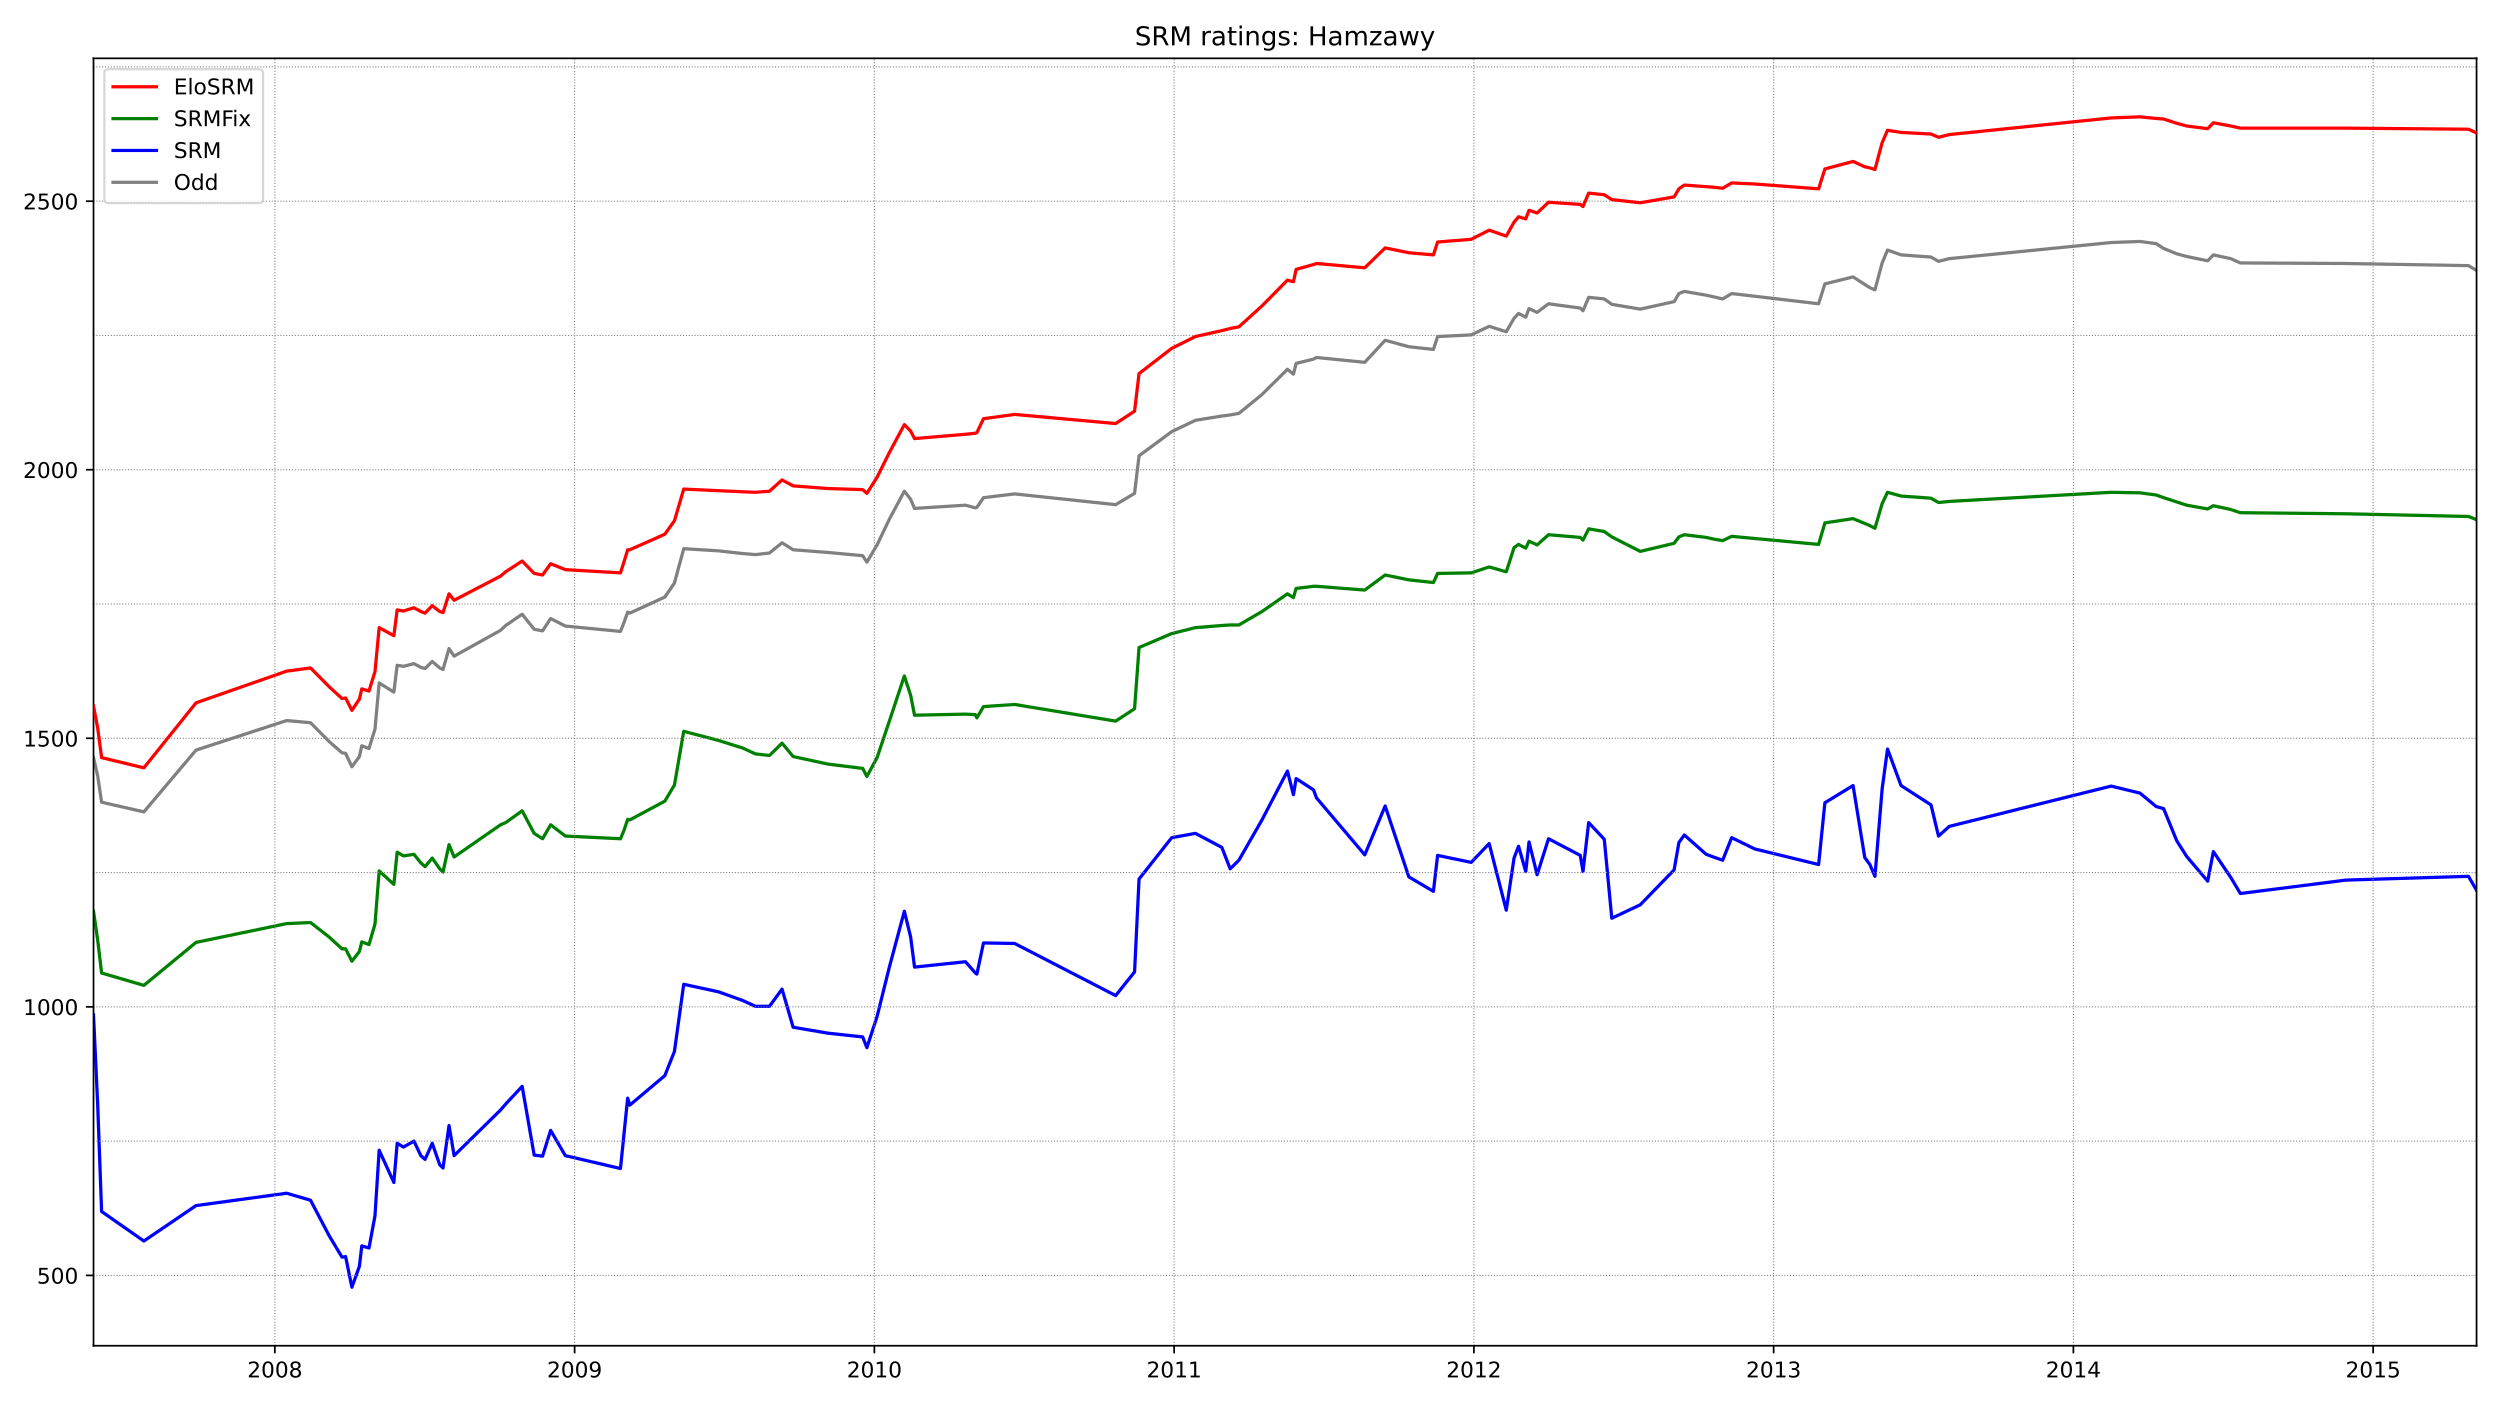 <?xml version="1.0" encoding="utf-8" standalone="no"?>
<!DOCTYPE svg PUBLIC "-//W3C//DTD SVG 1.1//EN"
  "http://www.w3.org/Graphics/SVG/1.1/DTD/svg11.dtd">
<!-- Created with matplotlib (https://matplotlib.org/) -->
<svg height="648pt" version="1.1" viewBox="0 0 1152 648" width="1152pt" xmlns="http://www.w3.org/2000/svg" xmlns:xlink="http://www.w3.org/1999/xlink">
 <defs>
  <style type="text/css">*{stroke-linecap:butt;stroke-linejoin:round;}</style>
 </defs>
 <g id="figure_1">
  <g id="patch_1">
   <path d="M 0 648 
L 1152 648 
L 1152 0 
L 0 0 
z
" style="fill:#ffffff;"/>
  </g>
  <g id="axes_1">
   <g id="patch_2">
    <path d="M 43.09 620.12 
L 1141.2 620.12 
L 1141.2 26.88 
L 43.09 26.88 
z
" style="fill:#ffffff;"/>
   </g>
   <g id="line2d_1">
    <path clip-path="url(#p88a654ec0c)" d="M 43.09 349.117 
L 45.024 357.532 
L 46.819 369.659 
L 66.295 374.114 
L 90.329 345.652 
L 132.044 332.039 
L 143.094 333.029 
L 151.658 341.691 
L 157.597 346.889 
L 159.255 347.137 
L 162.156 353.324 
L 165.609 348.622 
L 166.714 343.671 
L 170.029 344.909 
L 172.791 335.999 
L 174.725 314.714 
L 181.493 318.921 
L 183.013 306.546 
L 185.913 307.041 
L 190.748 305.804 
L 193.925 307.536 
L 195.859 308.031 
L 199.174 304.814 
L 202.627 307.784 
L 204.146 308.526 
L 206.909 298.873 
L 209.257 302.338 
L 230.667 290.458 
L 233.015 288.231 
L 240.612 283.033 
L 246.137 289.963 
L 250.004 290.706 
L 253.734 285.013 
L 260.502 288.478 
L 285.917 290.953 
L 287.575 286.746 
L 289.232 282.043 
L 290.199 282.538 
L 306.36 275.113 
L 310.78 268.678 
L 315.062 252.838 
L 331.085 253.828 
L 342.135 255.065 
L 348.075 255.56 
L 354.566 254.818 
L 360.368 250.115 
L 365.479 253.333 
L 381.501 254.57 
L 397.524 256.055 
L 399.458 259.025 
L 404.154 251.105 
L 409.817 239.225 
L 416.724 226.355 
L 419.624 230.068 
L 421.42 234.275 
L 444.902 232.79 
L 449.46 234.028 
L 450.15 233.78 
L 453.189 229.325 
L 467.554 227.593 
L 514.103 232.543 
L 522.805 227.345 
L 524.877 210.02 
L 539.933 198.882 
L 550.845 193.685 
L 563 191.705 
L 566.868 191.21 
L 570.873 190.467 
L 581.509 181.805 
L 593.25 170.172 
L 596.013 172.399 
L 597.256 167.449 
L 605.267 165.469 
L 606.648 164.727 
L 628.887 166.954 
L 638.279 156.807 
L 649.191 159.777 
L 660.518 161.014 
L 662.452 155.074 
L 677.922 154.332 
L 686.21 150.372 
L 694.083 152.847 
L 697.674 146.659 
L 699.746 144.432 
L 703.061 146.164 
L 704.58 142.204 
L 708.31 143.937 
L 713.559 139.977 
L 728.2 141.957 
L 729.443 143.194 
L 732.068 137.006 
L 739.25 137.749 
L 742.703 140.224 
L 755.826 142.452 
L 771.434 138.986 
L 773.644 135.274 
L 776.13 134.284 
L 786.213 136.016 
L 789.529 136.759 
L 793.81 137.749 
L 797.954 135.274 
L 808.59 136.511 
L 838.011 139.977 
L 840.912 130.819 
L 853.896 127.601 
L 859.283 131.066 
L 861.631 132.551 
L 863.979 133.541 
L 867.294 121.166 
L 869.78 115.226 
L 875.996 117.454 
L 889.809 118.444 
L 893.262 120.424 
L 898.235 119.186 
L 972.823 111.761 
L 986.083 111.266 
L 993.542 112.256 
L 996.995 114.484 
L 1003.073 116.959 
L 1007.631 118.196 
L 1017.3 120.176 
L 1019.924 117.454 
L 1027.936 119.186 
L 1032.356 121.166 
L 1080.977 121.414 
L 1137.471 122.404 
L 1141.2 124.631 
" style="fill:none;stroke:#808080;stroke-linecap:square;stroke-width:1.5;"/>
   </g>
   <g id="line2d_2">
    <path clip-path="url(#p88a654ec0c)" d="M 43.09 467.671 
L 45.024 509.251 
L 46.819 558.257 
L 66.295 571.869 
L 90.329 555.534 
L 132.044 549.842 
L 143.094 553.059 
L 151.658 569.394 
L 157.597 579.294 
L 159.255 579.047 
L 162.156 593.155 
L 165.609 583.502 
L 166.714 574.097 
L 170.029 575.087 
L 172.791 560.237 
L 174.725 530.041 
L 181.493 544.891 
L 183.013 526.824 
L 185.913 528.556 
L 190.748 525.834 
L 193.925 532.516 
L 195.859 534.249 
L 199.174 526.824 
L 202.627 536.724 
L 204.146 538.209 
L 206.909 518.656 
L 209.257 532.516 
L 230.667 511.479 
L 233.015 508.756 
L 240.612 500.588 
L 246.137 532.269 
L 250.004 532.764 
L 253.734 520.884 
L 260.502 532.516 
L 285.917 538.456 
L 287.575 522.121 
L 289.232 506.033 
L 290.199 509.251 
L 306.36 495.638 
L 310.78 484.501 
L 315.062 453.563 
L 331.085 457.028 
L 342.135 460.988 
L 348.075 463.71 
L 354.566 463.71 
L 360.368 455.79 
L 365.479 473.363 
L 381.501 476.086 
L 397.524 477.818 
L 399.458 482.768 
L 404.154 468.413 
L 409.817 445.643 
L 416.724 419.902 
L 419.624 431.783 
L 421.42 445.643 
L 444.902 443.168 
L 449.46 448.365 
L 450.15 448.86 
L 453.189 434.505 
L 467.554 434.753 
L 514.103 458.76 
L 522.805 447.87 
L 524.877 405.052 
L 539.933 385.995 
L 550.845 384.014 
L 563 390.45 
L 566.868 400.35 
L 570.873 396.39 
L 581.509 377.827 
L 593.25 355.304 
L 596.013 366.194 
L 597.256 358.769 
L 605.267 363.967 
L 606.648 367.679 
L 628.887 393.915 
L 638.279 371.392 
L 649.191 404.062 
L 660.518 410.745 
L 662.452 394.162 
L 677.922 397.38 
L 686.21 388.717 
L 694.083 419.407 
L 697.674 395.4 
L 699.746 389.955 
L 703.061 401.587 
L 704.58 387.975 
L 708.31 403.072 
L 713.559 386.49 
L 728.2 394.162 
L 729.443 401.587 
L 732.068 379.064 
L 739.25 386.737 
L 742.703 423.12 
L 755.826 416.932 
L 771.434 400.845 
L 773.644 388.222 
L 776.13 384.757 
L 786.213 393.667 
L 789.529 394.905 
L 793.81 396.39 
L 797.954 385.995 
L 808.59 391.192 
L 838.011 398.37 
L 840.912 369.907 
L 853.896 361.987 
L 859.283 395.152 
L 861.631 398.37 
L 863.979 403.815 
L 867.294 363.472 
L 869.78 345.157 
L 875.996 361.987 
L 889.809 370.897 
L 893.262 385.252 
L 898.235 380.797 
L 972.823 362.234 
L 986.083 365.452 
L 993.542 371.639 
L 996.995 372.629 
L 1003.073 387.48 
L 1007.631 394.657 
L 1017.3 406.042 
L 1019.924 392.43 
L 1027.936 404.31 
L 1032.356 411.735 
L 1080.977 405.547 
L 1137.471 403.815 
L 1141.2 410.25 
" style="fill:none;stroke:#0000ff;stroke-linecap:square;stroke-width:1.5;"/>
   </g>
   <g id="matplotlib.axis_1">
    <g id="xtick_1">
     <g id="line2d_3">
      <defs>
       <path d="M 0 0 
L 0 3.5 
" id="m5b9905acaa" style="stroke:#000000;stroke-width:0.8;"/>
      </defs>
      <g>
       <use style="stroke:#000000;stroke-width:0.8;" x="126.657" xlink:href="#m5b9905acaa" y="620.12"/>
      </g>
     </g>
     <g id="text_1">
      <!-- 2008 -->
      <g transform="translate(113.932 634.718)scale(0.1 -0.1)">
       <defs>
        <path d="M 19.188 8.297 
L 53.609 8.297 
L 53.609 0 
L 7.328 0 
L 7.328 8.297 
Q 12.938 14.109 22.625 23.891 
Q 32.328 33.688 34.812 36.531 
Q 39.547 41.844 41.422 45.531 
Q 43.312 49.219 43.312 52.781 
Q 43.312 58.594 39.234 62.25 
Q 35.156 65.922 28.609 65.922 
Q 23.969 65.922 18.812 64.312 
Q 13.672 62.703 7.812 59.422 
L 7.812 69.391 
Q 13.766 71.781 18.938 73 
Q 24.125 74.219 28.422 74.219 
Q 39.75 74.219 46.484 68.547 
Q 53.219 62.891 53.219 53.422 
Q 53.219 48.922 51.531 44.891 
Q 49.859 40.875 45.406 35.406 
Q 44.188 33.984 37.641 27.219 
Q 31.109 20.453 19.188 8.297 
z
" id="DejaVuSans-50"/>
        <path d="M 31.781 66.406 
Q 24.172 66.406 20.328 58.906 
Q 16.5 51.422 16.5 36.375 
Q 16.5 21.391 20.328 13.891 
Q 24.172 6.391 31.781 6.391 
Q 39.453 6.391 43.281 13.891 
Q 47.125 21.391 47.125 36.375 
Q 47.125 51.422 43.281 58.906 
Q 39.453 66.406 31.781 66.406 
z
M 31.781 74.219 
Q 44.047 74.219 50.516 64.516 
Q 56.984 54.828 56.984 36.375 
Q 56.984 17.969 50.516 8.266 
Q 44.047 -1.422 31.781 -1.422 
Q 19.531 -1.422 13.062 8.266 
Q 6.594 17.969 6.594 36.375 
Q 6.594 54.828 13.062 64.516 
Q 19.531 74.219 31.781 74.219 
z
" id="DejaVuSans-48"/>
        <path d="M 31.781 34.625 
Q 24.75 34.625 20.719 30.859 
Q 16.703 27.094 16.703 20.516 
Q 16.703 13.922 20.719 10.156 
Q 24.75 6.391 31.781 6.391 
Q 38.812 6.391 42.859 10.172 
Q 46.922 13.969 46.922 20.516 
Q 46.922 27.094 42.891 30.859 
Q 38.875 34.625 31.781 34.625 
z
M 21.922 38.812 
Q 15.578 40.375 12.031 44.719 
Q 8.5 49.078 8.5 55.328 
Q 8.5 64.062 14.719 69.141 
Q 20.953 74.219 31.781 74.219 
Q 42.672 74.219 48.875 69.141 
Q 55.078 64.062 55.078 55.328 
Q 55.078 49.078 51.531 44.719 
Q 48 40.375 41.703 38.812 
Q 48.828 37.156 52.797 32.312 
Q 56.781 27.484 56.781 20.516 
Q 56.781 9.906 50.312 4.234 
Q 43.844 -1.422 31.781 -1.422 
Q 19.734 -1.422 13.25 4.234 
Q 6.781 9.906 6.781 20.516 
Q 6.781 27.484 10.781 32.312 
Q 14.797 37.156 21.922 38.812 
z
M 18.312 54.391 
Q 18.312 48.734 21.844 45.562 
Q 25.391 42.391 31.781 42.391 
Q 38.141 42.391 41.719 45.562 
Q 45.312 48.734 45.312 54.391 
Q 45.312 60.062 41.719 63.234 
Q 38.141 66.406 31.781 66.406 
Q 25.391 66.406 21.844 63.234 
Q 18.312 60.062 18.312 54.391 
z
" id="DejaVuSans-56"/>
       </defs>
       <use xlink:href="#DejaVuSans-50"/>
       <use x="63.623" xlink:href="#DejaVuSans-48"/>
       <use x="127.246" xlink:href="#DejaVuSans-48"/>
       <use x="190.869" xlink:href="#DejaVuSans-56"/>
      </g>
     </g>
    </g>
    <g id="xtick_2">
     <g id="line2d_4">
      <g>
       <use style="stroke:#000000;stroke-width:0.8;" x="264.784" xlink:href="#m5b9905acaa" y="620.12"/>
      </g>
     </g>
     <g id="text_2">
      <!-- 2009 -->
      <g transform="translate(252.059 634.718)scale(0.1 -0.1)">
       <defs>
        <path d="M 10.984 1.516 
L 10.984 10.5 
Q 14.703 8.734 18.5 7.812 
Q 22.312 6.891 25.984 6.891 
Q 35.75 6.891 40.891 13.453 
Q 46.047 20.016 46.781 33.406 
Q 43.953 29.203 39.594 26.953 
Q 35.25 24.703 29.984 24.703 
Q 19.047 24.703 12.672 31.312 
Q 6.297 37.938 6.297 49.422 
Q 6.297 60.641 12.938 67.422 
Q 19.578 74.219 30.609 74.219 
Q 43.266 74.219 49.922 64.516 
Q 56.594 54.828 56.594 36.375 
Q 56.594 19.141 48.406 8.859 
Q 40.234 -1.422 26.422 -1.422 
Q 22.703 -1.422 18.891 -0.688 
Q 15.094 0.047 10.984 1.516 
z
M 30.609 32.422 
Q 37.25 32.422 41.125 36.953 
Q 45.016 41.5 45.016 49.422 
Q 45.016 57.281 41.125 61.844 
Q 37.25 66.406 30.609 66.406 
Q 23.969 66.406 20.094 61.844 
Q 16.219 57.281 16.219 49.422 
Q 16.219 41.5 20.094 36.953 
Q 23.969 32.422 30.609 32.422 
z
" id="DejaVuSans-57"/>
       </defs>
       <use xlink:href="#DejaVuSans-50"/>
       <use x="63.623" xlink:href="#DejaVuSans-48"/>
       <use x="127.246" xlink:href="#DejaVuSans-48"/>
       <use x="190.869" xlink:href="#DejaVuSans-57"/>
      </g>
     </g>
    </g>
    <g id="xtick_3">
     <g id="line2d_5">
      <g>
       <use style="stroke:#000000;stroke-width:0.8;" x="402.911" xlink:href="#m5b9905acaa" y="620.12"/>
      </g>
     </g>
     <g id="text_3">
      <!-- 2010 -->
      <g transform="translate(390.186 634.718)scale(0.1 -0.1)">
       <defs>
        <path d="M 12.406 8.297 
L 28.516 8.297 
L 28.516 63.922 
L 10.984 60.406 
L 10.984 69.391 
L 28.422 72.906 
L 38.281 72.906 
L 38.281 8.297 
L 54.391 8.297 
L 54.391 0 
L 12.406 0 
z
" id="DejaVuSans-49"/>
       </defs>
       <use xlink:href="#DejaVuSans-50"/>
       <use x="63.623" xlink:href="#DejaVuSans-48"/>
       <use x="127.246" xlink:href="#DejaVuSans-49"/>
       <use x="190.869" xlink:href="#DejaVuSans-48"/>
      </g>
     </g>
    </g>
    <g id="xtick_4">
     <g id="line2d_6">
      <g>
       <use style="stroke:#000000;stroke-width:0.8;" x="541.038" xlink:href="#m5b9905acaa" y="620.12"/>
      </g>
     </g>
     <g id="text_4">
      <!-- 2011 -->
      <g transform="translate(528.313 634.718)scale(0.1 -0.1)">
       <use xlink:href="#DejaVuSans-50"/>
       <use x="63.623" xlink:href="#DejaVuSans-48"/>
       <use x="127.246" xlink:href="#DejaVuSans-49"/>
       <use x="190.869" xlink:href="#DejaVuSans-49"/>
      </g>
     </g>
    </g>
    <g id="xtick_5">
     <g id="line2d_7">
      <g>
       <use style="stroke:#000000;stroke-width:0.8;" x="679.165" xlink:href="#m5b9905acaa" y="620.12"/>
      </g>
     </g>
     <g id="text_5">
      <!-- 2012 -->
      <g transform="translate(666.44 634.718)scale(0.1 -0.1)">
       <use xlink:href="#DejaVuSans-50"/>
       <use x="63.623" xlink:href="#DejaVuSans-48"/>
       <use x="127.246" xlink:href="#DejaVuSans-49"/>
       <use x="190.869" xlink:href="#DejaVuSans-50"/>
      </g>
     </g>
    </g>
    <g id="xtick_6">
     <g id="line2d_8">
      <g>
       <use style="stroke:#000000;stroke-width:0.8;" x="817.292" xlink:href="#m5b9905acaa" y="620.12"/>
      </g>
     </g>
     <g id="text_6">
      <!-- 2013 -->
      <g transform="translate(804.567 634.718)scale(0.1 -0.1)">
       <defs>
        <path d="M 40.578 39.312 
Q 47.656 37.797 51.625 33 
Q 55.609 28.219 55.609 21.188 
Q 55.609 10.406 48.188 4.484 
Q 40.766 -1.422 27.094 -1.422 
Q 22.516 -1.422 17.656 -0.516 
Q 12.797 0.391 7.625 2.203 
L 7.625 11.719 
Q 11.719 9.328 16.594 8.109 
Q 21.484 6.891 26.812 6.891 
Q 36.078 6.891 40.938 10.547 
Q 45.797 14.203 45.797 21.188 
Q 45.797 27.641 41.281 31.266 
Q 36.766 34.906 28.719 34.906 
L 20.219 34.906 
L 20.219 43.016 
L 29.109 43.016 
Q 36.375 43.016 40.234 45.922 
Q 44.094 48.828 44.094 54.297 
Q 44.094 59.906 40.109 62.906 
Q 36.141 65.922 28.719 65.922 
Q 24.656 65.922 20.016 65.031 
Q 15.375 64.156 9.812 62.312 
L 9.812 71.094 
Q 15.438 72.656 20.344 73.438 
Q 25.25 74.219 29.594 74.219 
Q 40.828 74.219 47.359 69.109 
Q 53.906 64.016 53.906 55.328 
Q 53.906 49.266 50.438 45.094 
Q 46.969 40.922 40.578 39.312 
z
" id="DejaVuSans-51"/>
       </defs>
       <use xlink:href="#DejaVuSans-50"/>
       <use x="63.623" xlink:href="#DejaVuSans-48"/>
       <use x="127.246" xlink:href="#DejaVuSans-49"/>
       <use x="190.869" xlink:href="#DejaVuSans-51"/>
      </g>
     </g>
    </g>
    <g id="xtick_7">
     <g id="line2d_9">
      <g>
       <use style="stroke:#000000;stroke-width:0.8;" x="955.419" xlink:href="#m5b9905acaa" y="620.12"/>
      </g>
     </g>
     <g id="text_7">
      <!-- 2014 -->
      <g transform="translate(942.694 634.718)scale(0.1 -0.1)">
       <defs>
        <path d="M 37.797 64.312 
L 12.891 25.391 
L 37.797 25.391 
z
M 35.203 72.906 
L 47.609 72.906 
L 47.609 25.391 
L 58.016 25.391 
L 58.016 17.188 
L 47.609 17.188 
L 47.609 0 
L 37.797 0 
L 37.797 17.188 
L 4.891 17.188 
L 4.891 26.703 
z
" id="DejaVuSans-52"/>
       </defs>
       <use xlink:href="#DejaVuSans-50"/>
       <use x="63.623" xlink:href="#DejaVuSans-48"/>
       <use x="127.246" xlink:href="#DejaVuSans-49"/>
       <use x="190.869" xlink:href="#DejaVuSans-52"/>
      </g>
     </g>
    </g>
    <g id="xtick_8">
     <g id="line2d_10">
      <g>
       <use style="stroke:#000000;stroke-width:0.8;" x="1093.546" xlink:href="#m5b9905acaa" y="620.12"/>
      </g>
     </g>
     <g id="text_8">
      <!-- 2015 -->
      <g transform="translate(1080.821 634.718)scale(0.1 -0.1)">
       <defs>
        <path d="M 10.797 72.906 
L 49.516 72.906 
L 49.516 64.594 
L 19.828 64.594 
L 19.828 46.734 
Q 21.969 47.469 24.109 47.828 
Q 26.266 48.188 28.422 48.188 
Q 40.625 48.188 47.75 41.5 
Q 54.891 34.812 54.891 23.391 
Q 54.891 11.625 47.562 5.094 
Q 40.234 -1.422 26.906 -1.422 
Q 22.312 -1.422 17.547 -0.641 
Q 12.797 0.141 7.719 1.703 
L 7.719 11.625 
Q 12.109 9.234 16.797 8.062 
Q 21.484 6.891 26.703 6.891 
Q 35.156 6.891 40.078 11.328 
Q 45.016 15.766 45.016 23.391 
Q 45.016 31 40.078 35.438 
Q 35.156 39.891 26.703 39.891 
Q 22.75 39.891 18.812 39.016 
Q 14.891 38.141 10.797 36.281 
z
" id="DejaVuSans-53"/>
       </defs>
       <use xlink:href="#DejaVuSans-50"/>
       <use x="63.623" xlink:href="#DejaVuSans-48"/>
       <use x="127.246" xlink:href="#DejaVuSans-49"/>
       <use x="190.869" xlink:href="#DejaVuSans-53"/>
      </g>
     </g>
    </g>
   </g>
   <g id="matplotlib.axis_2">
    <g id="ytick_1">
     <g id="line2d_11">
      <defs>
       <path d="M 0 0 
L -3.5 0 
" id="m1a2f146bae" style="stroke:#000000;stroke-width:0.8;"/>
      </defs>
      <g>
       <use style="stroke:#000000;stroke-width:0.8;" x="43.09" xlink:href="#m1a2f146bae" y="587.709"/>
      </g>
     </g>
     <g id="text_9">
      <!-- 500 -->
      <g transform="translate(17.003 591.509)scale(0.1 -0.1)">
       <use xlink:href="#DejaVuSans-53"/>
       <use x="63.623" xlink:href="#DejaVuSans-48"/>
       <use x="127.246" xlink:href="#DejaVuSans-48"/>
      </g>
     </g>
    </g>
    <g id="ytick_2">
     <g id="line2d_12">
      <g>
       <use style="stroke:#000000;stroke-width:0.8;" x="43.09" xlink:href="#m1a2f146bae" y="463.958"/>
      </g>
     </g>
     <g id="text_10">
      <!-- 1000 -->
      <g transform="translate(10.64 467.757)scale(0.1 -0.1)">
       <use xlink:href="#DejaVuSans-49"/>
       <use x="63.623" xlink:href="#DejaVuSans-48"/>
       <use x="127.246" xlink:href="#DejaVuSans-48"/>
       <use x="190.869" xlink:href="#DejaVuSans-48"/>
      </g>
     </g>
    </g>
    <g id="ytick_3">
     <g id="line2d_13">
      <g>
       <use style="stroke:#000000;stroke-width:0.8;" x="43.09" xlink:href="#m1a2f146bae" y="340.206"/>
      </g>
     </g>
     <g id="text_11">
      <!-- 1500 -->
      <g transform="translate(10.64 344.006)scale(0.1 -0.1)">
       <use xlink:href="#DejaVuSans-49"/>
       <use x="63.623" xlink:href="#DejaVuSans-53"/>
       <use x="127.246" xlink:href="#DejaVuSans-48"/>
       <use x="190.869" xlink:href="#DejaVuSans-48"/>
      </g>
     </g>
    </g>
    <g id="ytick_4">
     <g id="line2d_14">
      <g>
       <use style="stroke:#000000;stroke-width:0.8;" x="43.09" xlink:href="#m1a2f146bae" y="216.455"/>
      </g>
     </g>
     <g id="text_12">
      <!-- 2000 -->
      <g transform="translate(10.64 220.254)scale(0.1 -0.1)">
       <use xlink:href="#DejaVuSans-50"/>
       <use x="63.623" xlink:href="#DejaVuSans-48"/>
       <use x="127.246" xlink:href="#DejaVuSans-48"/>
       <use x="190.869" xlink:href="#DejaVuSans-48"/>
      </g>
     </g>
    </g>
    <g id="ytick_5">
     <g id="line2d_15">
      <g>
       <use style="stroke:#000000;stroke-width:0.8;" x="43.09" xlink:href="#m1a2f146bae" y="92.703"/>
      </g>
     </g>
     <g id="text_13">
      <!-- 2500 -->
      <g transform="translate(10.64 96.503)scale(0.1 -0.1)">
       <use xlink:href="#DejaVuSans-50"/>
       <use x="63.623" xlink:href="#DejaVuSans-53"/>
       <use x="127.246" xlink:href="#DejaVuSans-48"/>
       <use x="190.869" xlink:href="#DejaVuSans-48"/>
      </g>
     </g>
    </g>
   </g>
   <g id="line2d_16">
    <path clip-path="url(#p88a654ec0c)" d="M 43.09 419.902 
L 45.024 433.268 
L 46.819 448.365 
L 66.295 454.058 
L 90.329 434.258 
L 132.044 425.595 
L 143.094 425.1 
L 151.658 431.783 
L 157.597 437.228 
L 159.255 437.228 
L 162.156 442.92 
L 165.609 438.465 
L 166.714 434.01 
L 170.029 435.248 
L 172.791 425.843 
L 174.725 401.34 
L 181.493 407.527 
L 183.013 392.677 
L 185.913 394.41 
L 190.748 393.667 
L 193.925 397.627 
L 195.859 399.36 
L 199.174 395.4 
L 202.627 400.35 
L 204.146 401.835 
L 206.909 389.212 
L 209.257 394.905 
L 230.667 380.054 
L 233.015 379.064 
L 240.612 373.619 
L 246.137 384.014 
L 250.004 386.49 
L 253.734 380.054 
L 260.502 385.252 
L 285.917 386.49 
L 287.575 382.529 
L 289.232 377.579 
L 290.199 377.827 
L 306.36 369.164 
L 310.78 361.739 
L 315.062 336.989 
L 331.085 341.196 
L 342.135 344.662 
L 348.075 347.384 
L 354.566 348.127 
L 360.368 342.434 
L 365.479 348.622 
L 381.501 352.087 
L 397.524 354.067 
L 399.458 357.779 
L 404.154 349.117 
L 409.817 332.286 
L 416.724 311.496 
L 419.624 320.406 
L 421.42 329.564 
L 444.902 329.069 
L 449.46 329.316 
L 450.15 330.801 
L 453.189 325.604 
L 467.554 324.614 
L 514.103 332.286 
L 522.805 326.594 
L 524.877 298.378 
L 539.933 291.943 
L 550.845 289.221 
L 563 288.231 
L 566.868 287.983 
L 570.873 287.983 
L 581.509 281.796 
L 593.25 273.628 
L 596.013 275.361 
L 597.256 271.153 
L 605.267 270.163 
L 606.648 270.163 
L 628.887 271.896 
L 638.279 264.966 
L 649.191 267.193 
L 660.518 268.431 
L 662.452 264.223 
L 677.922 263.976 
L 686.21 261.253 
L 694.083 263.481 
L 697.674 252.343 
L 699.746 250.858 
L 703.061 252.59 
L 704.58 249.373 
L 708.31 251.105 
L 713.559 246.403 
L 728.2 247.64 
L 729.443 248.878 
L 732.068 243.68 
L 739.25 244.918 
L 742.703 247.393 
L 755.826 254.075 
L 771.434 250.363 
L 773.644 247.393 
L 776.13 246.403 
L 786.213 247.64 
L 789.529 248.383 
L 793.81 249.125 
L 797.954 247.145 
L 808.59 248.135 
L 838.011 250.858 
L 840.912 240.958 
L 853.896 238.978 
L 859.283 241.205 
L 861.631 242.195 
L 863.979 243.433 
L 867.294 232.048 
L 869.78 226.85 
L 875.996 228.583 
L 889.809 229.573 
L 893.262 231.553 
L 898.235 231.058 
L 972.823 226.85 
L 986.083 227.098 
L 993.542 228.088 
L 996.995 229.325 
L 1003.073 231.305 
L 1007.631 232.79 
L 1017.3 234.523 
L 1019.924 233.038 
L 1027.936 234.77 
L 1032.356 236.255 
L 1080.977 236.75 
L 1137.471 237.988 
L 1141.2 239.473 
" style="fill:none;stroke:#008000;stroke-linecap:square;stroke-width:1.5;"/>
   </g>
   <g id="line2d_17">
    <path clip-path="url(#p88a654ec0c)" d="M 43.09 587.709 
L 1141.2 587.709 
" style="fill:none;stroke:#808080;stroke-dasharray:0.5,0.825;stroke-dashoffset:0;stroke-width:0.5;"/>
   </g>
   <g id="line2d_18">
    <path clip-path="url(#p88a654ec0c)" d="M 43.09 525.834 
L 1141.2 525.834 
" style="fill:none;stroke:#808080;stroke-dasharray:0.5,0.825;stroke-dashoffset:0;stroke-width:0.5;"/>
   </g>
   <g id="line2d_19">
    <path clip-path="url(#p88a654ec0c)" d="M 43.09 463.958 
L 1141.2 463.958 
" style="fill:none;stroke:#808080;stroke-dasharray:0.5,0.825;stroke-dashoffset:0;stroke-width:0.5;"/>
   </g>
   <g id="line2d_20">
    <path clip-path="url(#p88a654ec0c)" d="M 43.09 402.082 
L 1141.2 402.082 
" style="fill:none;stroke:#808080;stroke-dasharray:0.5,0.825;stroke-dashoffset:0;stroke-width:0.5;"/>
   </g>
   <g id="line2d_21">
    <path clip-path="url(#p88a654ec0c)" d="M 43.09 340.206 
L 1141.2 340.206 
" style="fill:none;stroke:#808080;stroke-dasharray:0.5,0.825;stroke-dashoffset:0;stroke-width:0.5;"/>
   </g>
   <g id="line2d_22">
    <path clip-path="url(#p88a654ec0c)" d="M 43.09 278.331 
L 1141.2 278.331 
" style="fill:none;stroke:#808080;stroke-dasharray:0.5,0.825;stroke-dashoffset:0;stroke-width:0.5;"/>
   </g>
   <g id="line2d_23">
    <path clip-path="url(#p88a654ec0c)" d="M 43.09 216.455 
L 1141.2 216.455 
" style="fill:none;stroke:#808080;stroke-dasharray:0.5,0.825;stroke-dashoffset:0;stroke-width:0.5;"/>
   </g>
   <g id="line2d_24">
    <path clip-path="url(#p88a654ec0c)" d="M 43.09 154.579 
L 1141.2 154.579 
" style="fill:none;stroke:#808080;stroke-dasharray:0.5,0.825;stroke-dashoffset:0;stroke-width:0.5;"/>
   </g>
   <g id="line2d_25">
    <path clip-path="url(#p88a654ec0c)" d="M 43.09 92.703 
L 1141.2 92.703 
" style="fill:none;stroke:#808080;stroke-dasharray:0.5,0.825;stroke-dashoffset:0;stroke-width:0.5;"/>
   </g>
   <g id="line2d_26">
    <path clip-path="url(#p88a654ec0c)" d="M 43.09 30.828 
L 1141.2 30.828 
" style="fill:none;stroke:#808080;stroke-dasharray:0.5,0.825;stroke-dashoffset:0;stroke-width:0.5;"/>
   </g>
   <g id="line2d_27">
    <path clip-path="url(#p88a654ec0c)" d="M 126.657 620.12 
L 126.657 26.88 
" style="fill:none;stroke:#808080;stroke-dasharray:0.5,0.825;stroke-dashoffset:0;stroke-width:0.5;"/>
   </g>
   <g id="line2d_28">
    <path clip-path="url(#p88a654ec0c)" d="M 264.784 620.12 
L 264.784 26.88 
" style="fill:none;stroke:#808080;stroke-dasharray:0.5,0.825;stroke-dashoffset:0;stroke-width:0.5;"/>
   </g>
   <g id="line2d_29">
    <path clip-path="url(#p88a654ec0c)" d="M 402.911 620.12 
L 402.911 26.88 
" style="fill:none;stroke:#808080;stroke-dasharray:0.5,0.825;stroke-dashoffset:0;stroke-width:0.5;"/>
   </g>
   <g id="line2d_30">
    <path clip-path="url(#p88a654ec0c)" d="M 541.038 620.12 
L 541.038 26.88 
" style="fill:none;stroke:#808080;stroke-dasharray:0.5,0.825;stroke-dashoffset:0;stroke-width:0.5;"/>
   </g>
   <g id="line2d_31">
    <path clip-path="url(#p88a654ec0c)" d="M 679.165 620.12 
L 679.165 26.88 
" style="fill:none;stroke:#808080;stroke-dasharray:0.5,0.825;stroke-dashoffset:0;stroke-width:0.5;"/>
   </g>
   <g id="line2d_32">
    <path clip-path="url(#p88a654ec0c)" d="M 817.292 620.12 
L 817.292 26.88 
" style="fill:none;stroke:#808080;stroke-dasharray:0.5,0.825;stroke-dashoffset:0;stroke-width:0.5;"/>
   </g>
   <g id="line2d_33">
    <path clip-path="url(#p88a654ec0c)" d="M 955.419 620.12 
L 955.419 26.88 
" style="fill:none;stroke:#808080;stroke-dasharray:0.5,0.825;stroke-dashoffset:0;stroke-width:0.5;"/>
   </g>
   <g id="line2d_34">
    <path clip-path="url(#p88a654ec0c)" d="M 1093.546 620.12 
L 1093.546 26.88 
" style="fill:none;stroke:#808080;stroke-dasharray:0.5,0.825;stroke-dashoffset:0;stroke-width:0.5;"/>
   </g>
   <g id="patch_3">
    <path d="M 43.09 620.12 
L 43.09 26.88 
" style="fill:none;stroke:#000000;stroke-linecap:square;stroke-linejoin:miter;stroke-width:0.8;"/>
   </g>
   <g id="patch_4">
    <path d="M 1141.2 620.12 
L 1141.2 26.88 
" style="fill:none;stroke:#000000;stroke-linecap:square;stroke-linejoin:miter;stroke-width:0.8;"/>
   </g>
   <g id="patch_5">
    <path d="M 43.09 620.12 
L 1141.2 620.12 
" style="fill:none;stroke:#000000;stroke-linecap:square;stroke-linejoin:miter;stroke-width:0.8;"/>
   </g>
   <g id="patch_6">
    <path d="M 43.09 26.88 
L 1141.2 26.88 
" style="fill:none;stroke:#000000;stroke-linecap:square;stroke-linejoin:miter;stroke-width:0.8;"/>
   </g>
   <g id="line2d_35">
    <path clip-path="url(#p88a654ec0c)" d="M 43.09 325.356 
L 45.024 335.504 
L 46.819 349.117 
L 66.295 353.819 
L 90.329 323.871 
L 132.044 309.269 
L 143.094 307.784 
L 151.658 316.446 
L 157.597 321.891 
L 159.255 321.644 
L 162.156 327.336 
L 165.609 322.139 
L 166.714 317.436 
L 170.029 318.426 
L 172.791 309.516 
L 174.725 289.221 
L 181.493 292.933 
L 183.013 281.053 
L 185.913 281.548 
L 190.748 280.063 
L 193.925 281.796 
L 195.859 282.538 
L 199.174 279.073 
L 202.627 281.796 
L 204.146 282.291 
L 206.909 273.628 
L 209.257 276.598 
L 230.667 265.461 
L 233.015 263.481 
L 240.612 258.53 
L 246.137 264.223 
L 250.004 264.966 
L 253.734 259.768 
L 260.502 262.491 
L 285.917 263.976 
L 287.575 258.778 
L 289.232 253.333 
L 290.199 253.333 
L 306.36 246.155 
L 310.78 239.968 
L 315.062 225.365 
L 331.085 226.108 
L 342.135 226.603 
L 348.075 226.85 
L 354.566 226.355 
L 360.368 221.157 
L 365.479 223.88 
L 381.501 225.118 
L 397.524 225.613 
L 399.458 227.345 
L 404.154 219.92 
L 409.817 208.535 
L 416.724 195.665 
L 419.624 198.635 
L 421.42 202.1 
L 444.902 200.12 
L 449.46 199.625 
L 450.15 199.377 
L 453.189 192.942 
L 467.554 190.962 
L 514.103 195.17 
L 522.805 189.477 
L 524.877 172.152 
L 539.933 160.519 
L 550.845 155.074 
L 563 152.352 
L 566.868 151.362 
L 570.873 150.619 
L 581.509 140.967 
L 593.25 129.086 
L 596.013 129.829 
L 597.256 124.136 
L 605.267 121.909 
L 606.648 121.414 
L 628.887 123.394 
L 638.279 114.236 
L 649.191 116.464 
L 660.518 117.454 
L 662.452 111.514 
L 677.922 110.276 
L 686.21 106.069 
L 694.083 108.791 
L 697.674 102.356 
L 699.746 99.881 
L 703.061 100.871 
L 704.58 96.911 
L 708.31 98.148 
L 713.559 93.198 
L 728.2 94.188 
L 729.443 95.178 
L 732.068 88.991 
L 739.25 89.733 
L 742.703 91.961 
L 755.826 93.446 
L 771.434 90.723 
L 773.644 87.011 
L 776.13 85.278 
L 786.213 86.021 
L 789.529 86.268 
L 793.81 86.763 
L 797.954 84.288 
L 808.59 84.783 
L 838.011 87.011 
L 840.912 77.853 
L 853.896 74.388 
L 859.283 76.863 
L 861.631 77.358 
L 863.979 78.101 
L 867.294 65.726 
L 869.78 60.033 
L 875.996 61.023 
L 889.809 61.766 
L 893.262 63.251 
L 898.235 62.013 
L 972.823 54.34 
L 986.083 53.845 
L 993.542 54.588 
L 996.995 54.835 
L 1003.073 56.815 
L 1007.631 58.053 
L 1017.3 59.291 
L 1019.924 56.568 
L 1027.936 58.053 
L 1032.356 59.043 
L 1080.977 59.043 
L 1137.471 59.538 
L 1141.2 61.271 
" style="fill:none;stroke:#ff0000;stroke-linecap:square;stroke-width:1.5;"/>
   </g>
   <g id="text_14">
    <!-- SRM ratings: Hamzawy -->
    <g transform="translate(522.938 20.88)scale(0.12 -0.12)">
     <defs>
      <path d="M 53.516 70.516 
L 53.516 60.891 
Q 47.906 63.578 42.922 64.891 
Q 37.938 66.219 33.297 66.219 
Q 25.25 66.219 20.875 63.094 
Q 16.5 59.969 16.5 54.203 
Q 16.5 49.359 19.406 46.891 
Q 22.312 44.438 30.422 42.922 
L 36.375 41.703 
Q 47.406 39.594 52.656 34.297 
Q 57.906 29 57.906 20.125 
Q 57.906 9.516 50.797 4.047 
Q 43.703 -1.422 29.984 -1.422 
Q 24.812 -1.422 18.969 -0.25 
Q 13.141 0.922 6.891 3.219 
L 6.891 13.375 
Q 12.891 10.016 18.656 8.297 
Q 24.422 6.594 29.984 6.594 
Q 38.422 6.594 43.016 9.906 
Q 47.609 13.234 47.609 19.391 
Q 47.609 24.75 44.312 27.781 
Q 41.016 30.812 33.5 32.328 
L 27.484 33.5 
Q 16.453 35.688 11.516 40.375 
Q 6.594 45.062 6.594 53.422 
Q 6.594 63.094 13.406 68.656 
Q 20.219 74.219 32.172 74.219 
Q 37.312 74.219 42.625 73.281 
Q 47.953 72.359 53.516 70.516 
z
" id="DejaVuSans-83"/>
      <path d="M 44.391 34.188 
Q 47.562 33.109 50.562 29.594 
Q 53.562 26.078 56.594 19.922 
L 66.609 0 
L 56 0 
L 46.688 18.703 
Q 43.062 26.031 39.672 28.422 
Q 36.281 30.812 30.422 30.812 
L 19.672 30.812 
L 19.672 0 
L 9.812 0 
L 9.812 72.906 
L 32.078 72.906 
Q 44.578 72.906 50.734 67.672 
Q 56.891 62.453 56.891 51.906 
Q 56.891 45.016 53.688 40.469 
Q 50.484 35.938 44.391 34.188 
z
M 19.672 64.797 
L 19.672 38.922 
L 32.078 38.922 
Q 39.203 38.922 42.844 42.219 
Q 46.484 45.516 46.484 51.906 
Q 46.484 58.297 42.844 61.547 
Q 39.203 64.797 32.078 64.797 
z
" id="DejaVuSans-82"/>
      <path d="M 9.812 72.906 
L 24.516 72.906 
L 43.109 23.297 
L 61.812 72.906 
L 76.516 72.906 
L 76.516 0 
L 66.891 0 
L 66.891 64.016 
L 48.094 14.016 
L 38.188 14.016 
L 19.391 64.016 
L 19.391 0 
L 9.812 0 
z
" id="DejaVuSans-77"/>
      <path id="DejaVuSans-32"/>
      <path d="M 41.109 46.297 
Q 39.594 47.172 37.812 47.578 
Q 36.031 48 33.891 48 
Q 26.266 48 22.188 43.047 
Q 18.109 38.094 18.109 28.812 
L 18.109 0 
L 9.078 0 
L 9.078 54.688 
L 18.109 54.688 
L 18.109 46.188 
Q 20.953 51.172 25.484 53.578 
Q 30.031 56 36.531 56 
Q 37.453 56 38.578 55.875 
Q 39.703 55.766 41.062 55.516 
z
" id="DejaVuSans-114"/>
      <path d="M 34.281 27.484 
Q 23.391 27.484 19.188 25 
Q 14.984 22.516 14.984 16.5 
Q 14.984 11.719 18.141 8.906 
Q 21.297 6.109 26.703 6.109 
Q 34.188 6.109 38.703 11.406 
Q 43.219 16.703 43.219 25.484 
L 43.219 27.484 
z
M 52.203 31.203 
L 52.203 0 
L 43.219 0 
L 43.219 8.297 
Q 40.141 3.328 35.547 0.953 
Q 30.953 -1.422 24.312 -1.422 
Q 15.922 -1.422 10.953 3.297 
Q 6 8.016 6 15.922 
Q 6 25.141 12.172 29.828 
Q 18.359 34.516 30.609 34.516 
L 43.219 34.516 
L 43.219 35.406 
Q 43.219 41.609 39.141 45 
Q 35.062 48.391 27.688 48.391 
Q 23 48.391 18.547 47.266 
Q 14.109 46.141 10.016 43.891 
L 10.016 52.203 
Q 14.938 54.109 19.578 55.047 
Q 24.219 56 28.609 56 
Q 40.484 56 46.344 49.844 
Q 52.203 43.703 52.203 31.203 
z
" id="DejaVuSans-97"/>
      <path d="M 18.312 70.219 
L 18.312 54.688 
L 36.812 54.688 
L 36.812 47.703 
L 18.312 47.703 
L 18.312 18.016 
Q 18.312 11.328 20.141 9.422 
Q 21.969 7.516 27.594 7.516 
L 36.812 7.516 
L 36.812 0 
L 27.594 0 
Q 17.188 0 13.234 3.875 
Q 9.281 7.766 9.281 18.016 
L 9.281 47.703 
L 2.688 47.703 
L 2.688 54.688 
L 9.281 54.688 
L 9.281 70.219 
z
" id="DejaVuSans-116"/>
      <path d="M 9.422 54.688 
L 18.406 54.688 
L 18.406 0 
L 9.422 0 
z
M 9.422 75.984 
L 18.406 75.984 
L 18.406 64.594 
L 9.422 64.594 
z
" id="DejaVuSans-105"/>
      <path d="M 54.891 33.016 
L 54.891 0 
L 45.906 0 
L 45.906 32.719 
Q 45.906 40.484 42.875 44.328 
Q 39.844 48.188 33.797 48.188 
Q 26.516 48.188 22.312 43.547 
Q 18.109 38.922 18.109 30.906 
L 18.109 0 
L 9.078 0 
L 9.078 54.688 
L 18.109 54.688 
L 18.109 46.188 
Q 21.344 51.125 25.703 53.562 
Q 30.078 56 35.797 56 
Q 45.219 56 50.047 50.172 
Q 54.891 44.344 54.891 33.016 
z
" id="DejaVuSans-110"/>
      <path d="M 45.406 27.984 
Q 45.406 37.75 41.375 43.109 
Q 37.359 48.484 30.078 48.484 
Q 22.859 48.484 18.828 43.109 
Q 14.797 37.75 14.797 27.984 
Q 14.797 18.266 18.828 12.891 
Q 22.859 7.516 30.078 7.516 
Q 37.359 7.516 41.375 12.891 
Q 45.406 18.266 45.406 27.984 
z
M 54.391 6.781 
Q 54.391 -7.172 48.188 -13.984 
Q 42 -20.797 29.203 -20.797 
Q 24.469 -20.797 20.266 -20.094 
Q 16.062 -19.391 12.109 -17.922 
L 12.109 -9.188 
Q 16.062 -11.328 19.922 -12.344 
Q 23.781 -13.375 27.781 -13.375 
Q 36.625 -13.375 41.016 -8.766 
Q 45.406 -4.156 45.406 5.172 
L 45.406 9.625 
Q 42.625 4.781 38.281 2.391 
Q 33.938 0 27.875 0 
Q 17.828 0 11.672 7.656 
Q 5.516 15.328 5.516 27.984 
Q 5.516 40.672 11.672 48.328 
Q 17.828 56 27.875 56 
Q 33.938 56 38.281 53.609 
Q 42.625 51.219 45.406 46.391 
L 45.406 54.688 
L 54.391 54.688 
z
" id="DejaVuSans-103"/>
      <path d="M 44.281 53.078 
L 44.281 44.578 
Q 40.484 46.531 36.375 47.5 
Q 32.281 48.484 27.875 48.484 
Q 21.188 48.484 17.844 46.438 
Q 14.5 44.391 14.5 40.281 
Q 14.5 37.156 16.891 35.375 
Q 19.281 33.594 26.516 31.984 
L 29.594 31.297 
Q 39.156 29.25 43.188 25.516 
Q 47.219 21.781 47.219 15.094 
Q 47.219 7.469 41.188 3.016 
Q 35.156 -1.422 24.609 -1.422 
Q 20.219 -1.422 15.453 -0.562 
Q 10.688 0.297 5.422 2 
L 5.422 11.281 
Q 10.406 8.688 15.234 7.391 
Q 20.062 6.109 24.812 6.109 
Q 31.156 6.109 34.562 8.281 
Q 37.984 10.453 37.984 14.406 
Q 37.984 18.062 35.516 20.016 
Q 33.062 21.969 24.703 23.781 
L 21.578 24.516 
Q 13.234 26.266 9.516 29.906 
Q 5.812 33.547 5.812 39.891 
Q 5.812 47.609 11.281 51.797 
Q 16.75 56 26.812 56 
Q 31.781 56 36.172 55.266 
Q 40.578 54.547 44.281 53.078 
z
" id="DejaVuSans-115"/>
      <path d="M 11.719 12.406 
L 22.016 12.406 
L 22.016 0 
L 11.719 0 
z
M 11.719 51.703 
L 22.016 51.703 
L 22.016 39.312 
L 11.719 39.312 
z
" id="DejaVuSans-58"/>
      <path d="M 9.812 72.906 
L 19.672 72.906 
L 19.672 43.016 
L 55.516 43.016 
L 55.516 72.906 
L 65.375 72.906 
L 65.375 0 
L 55.516 0 
L 55.516 34.719 
L 19.672 34.719 
L 19.672 0 
L 9.812 0 
z
" id="DejaVuSans-72"/>
      <path d="M 52 44.188 
Q 55.375 50.25 60.062 53.125 
Q 64.75 56 71.094 56 
Q 79.641 56 84.281 50.016 
Q 88.922 44.047 88.922 33.016 
L 88.922 0 
L 79.891 0 
L 79.891 32.719 
Q 79.891 40.578 77.094 44.375 
Q 74.312 48.188 68.609 48.188 
Q 61.625 48.188 57.562 43.547 
Q 53.516 38.922 53.516 30.906 
L 53.516 0 
L 44.484 0 
L 44.484 32.719 
Q 44.484 40.625 41.703 44.406 
Q 38.922 48.188 33.109 48.188 
Q 26.219 48.188 22.156 43.531 
Q 18.109 38.875 18.109 30.906 
L 18.109 0 
L 9.078 0 
L 9.078 54.688 
L 18.109 54.688 
L 18.109 46.188 
Q 21.188 51.219 25.484 53.609 
Q 29.781 56 35.688 56 
Q 41.656 56 45.828 52.969 
Q 50 49.953 52 44.188 
z
" id="DejaVuSans-109"/>
      <path d="M 5.516 54.688 
L 48.188 54.688 
L 48.188 46.484 
L 14.406 7.172 
L 48.188 7.172 
L 48.188 0 
L 4.297 0 
L 4.297 8.203 
L 38.094 47.516 
L 5.516 47.516 
z
" id="DejaVuSans-122"/>
      <path d="M 4.203 54.688 
L 13.188 54.688 
L 24.422 12.016 
L 35.594 54.688 
L 46.188 54.688 
L 57.422 12.016 
L 68.609 54.688 
L 77.594 54.688 
L 63.281 0 
L 52.688 0 
L 40.922 44.828 
L 29.109 0 
L 18.5 0 
z
" id="DejaVuSans-119"/>
      <path d="M 32.172 -5.078 
Q 28.375 -14.844 24.75 -17.812 
Q 21.141 -20.797 15.094 -20.797 
L 7.906 -20.797 
L 7.906 -13.281 
L 13.188 -13.281 
Q 16.891 -13.281 18.938 -11.516 
Q 21 -9.766 23.484 -3.219 
L 25.094 0.875 
L 2.984 54.688 
L 12.5 54.688 
L 29.594 11.922 
L 46.688 54.688 
L 56.203 54.688 
z
" id="DejaVuSans-121"/>
     </defs>
     <use xlink:href="#DejaVuSans-83"/>
     <use x="63.477" xlink:href="#DejaVuSans-82"/>
     <use x="132.959" xlink:href="#DejaVuSans-77"/>
     <use x="219.238" xlink:href="#DejaVuSans-32"/>
     <use x="251.025" xlink:href="#DejaVuSans-114"/>
     <use x="292.139" xlink:href="#DejaVuSans-97"/>
     <use x="353.418" xlink:href="#DejaVuSans-116"/>
     <use x="392.627" xlink:href="#DejaVuSans-105"/>
     <use x="420.41" xlink:href="#DejaVuSans-110"/>
     <use x="483.789" xlink:href="#DejaVuSans-103"/>
     <use x="547.266" xlink:href="#DejaVuSans-115"/>
     <use x="599.365" xlink:href="#DejaVuSans-58"/>
     <use x="633.057" xlink:href="#DejaVuSans-32"/>
     <use x="664.844" xlink:href="#DejaVuSans-72"/>
     <use x="740.039" xlink:href="#DejaVuSans-97"/>
     <use x="801.318" xlink:href="#DejaVuSans-109"/>
     <use x="898.73" xlink:href="#DejaVuSans-122"/>
     <use x="951.221" xlink:href="#DejaVuSans-97"/>
     <use x="1012.5" xlink:href="#DejaVuSans-119"/>
     <use x="1094.287" xlink:href="#DejaVuSans-121"/>
    </g>
   </g>
   <g id="legend_1">
    <g id="patch_7">
     <path d="M 50.09 93.593 
L 119.231 93.593 
Q 121.231 93.593 121.231 91.593 
L 121.231 33.88 
Q 121.231 31.88 119.231 31.88 
L 50.09 31.88 
Q 48.09 31.88 48.09 33.88 
L 48.09 91.593 
Q 48.09 93.593 50.09 93.593 
z
" style="fill:#ffffff;opacity:0.8;stroke:#cccccc;stroke-linejoin:miter;"/>
    </g>
    <g id="line2d_36">
     <path d="M 52.09 39.978 
L 72.09 39.978 
" style="fill:none;stroke:#ff0000;stroke-linecap:square;stroke-width:1.5;"/>
    </g>
    <g id="line2d_37"/>
    <g id="text_15">
     <!-- EloSRM -->
     <g transform="translate(80.09 43.478)scale(0.1 -0.1)">
      <defs>
       <path d="M 9.812 72.906 
L 55.906 72.906 
L 55.906 64.594 
L 19.672 64.594 
L 19.672 43.016 
L 54.391 43.016 
L 54.391 34.719 
L 19.672 34.719 
L 19.672 8.297 
L 56.781 8.297 
L 56.781 0 
L 9.812 0 
z
" id="DejaVuSans-69"/>
       <path d="M 9.422 75.984 
L 18.406 75.984 
L 18.406 0 
L 9.422 0 
z
" id="DejaVuSans-108"/>
       <path d="M 30.609 48.391 
Q 23.391 48.391 19.188 42.75 
Q 14.984 37.109 14.984 27.297 
Q 14.984 17.484 19.156 11.844 
Q 23.344 6.203 30.609 6.203 
Q 37.797 6.203 41.984 11.859 
Q 46.188 17.531 46.188 27.297 
Q 46.188 37.016 41.984 42.703 
Q 37.797 48.391 30.609 48.391 
z
M 30.609 56 
Q 42.328 56 49.016 48.375 
Q 55.719 40.766 55.719 27.297 
Q 55.719 13.875 49.016 6.219 
Q 42.328 -1.422 30.609 -1.422 
Q 18.844 -1.422 12.172 6.219 
Q 5.516 13.875 5.516 27.297 
Q 5.516 40.766 12.172 48.375 
Q 18.844 56 30.609 56 
z
" id="DejaVuSans-111"/>
      </defs>
      <use xlink:href="#DejaVuSans-69"/>
      <use x="63.184" xlink:href="#DejaVuSans-108"/>
      <use x="90.967" xlink:href="#DejaVuSans-111"/>
      <use x="152.148" xlink:href="#DejaVuSans-83"/>
      <use x="215.625" xlink:href="#DejaVuSans-82"/>
      <use x="285.107" xlink:href="#DejaVuSans-77"/>
     </g>
    </g>
    <g id="line2d_38">
     <path d="M 52.09 54.657 
L 72.09 54.657 
" style="fill:none;stroke:#008000;stroke-linecap:square;stroke-width:1.5;"/>
    </g>
    <g id="line2d_39"/>
    <g id="text_16">
     <!-- SRMFix -->
     <g transform="translate(80.09 58.157)scale(0.1 -0.1)">
      <defs>
       <path d="M 9.812 72.906 
L 51.703 72.906 
L 51.703 64.594 
L 19.672 64.594 
L 19.672 43.109 
L 48.578 43.109 
L 48.578 34.812 
L 19.672 34.812 
L 19.672 0 
L 9.812 0 
z
" id="DejaVuSans-70"/>
       <path d="M 54.891 54.688 
L 35.109 28.078 
L 55.906 0 
L 45.312 0 
L 29.391 21.484 
L 13.484 0 
L 2.875 0 
L 24.125 28.609 
L 4.688 54.688 
L 15.281 54.688 
L 29.781 35.203 
L 44.281 54.688 
z
" id="DejaVuSans-120"/>
      </defs>
      <use xlink:href="#DejaVuSans-83"/>
      <use x="63.477" xlink:href="#DejaVuSans-82"/>
      <use x="132.959" xlink:href="#DejaVuSans-77"/>
      <use x="219.238" xlink:href="#DejaVuSans-70"/>
      <use x="269.508" xlink:href="#DejaVuSans-105"/>
      <use x="297.291" xlink:href="#DejaVuSans-120"/>
     </g>
    </g>
    <g id="line2d_40">
     <path d="M 52.09 69.335 
L 72.09 69.335 
" style="fill:none;stroke:#0000ff;stroke-linecap:square;stroke-width:1.5;"/>
    </g>
    <g id="line2d_41"/>
    <g id="text_17">
     <!-- SRM -->
     <g transform="translate(80.09 72.835)scale(0.1 -0.1)">
      <use xlink:href="#DejaVuSans-83"/>
      <use x="63.477" xlink:href="#DejaVuSans-82"/>
      <use x="132.959" xlink:href="#DejaVuSans-77"/>
     </g>
    </g>
    <g id="line2d_42">
     <path d="M 52.09 84.013 
L 72.09 84.013 
" style="fill:none;stroke:#808080;stroke-linecap:square;stroke-width:1.5;"/>
    </g>
    <g id="line2d_43"/>
    <g id="text_18">
     <!-- Odd -->
     <g transform="translate(80.09 87.513)scale(0.1 -0.1)">
      <defs>
       <path d="M 39.406 66.219 
Q 28.656 66.219 22.328 58.203 
Q 16.016 50.203 16.016 36.375 
Q 16.016 22.609 22.328 14.594 
Q 28.656 6.594 39.406 6.594 
Q 50.141 6.594 56.422 14.594 
Q 62.703 22.609 62.703 36.375 
Q 62.703 50.203 56.422 58.203 
Q 50.141 66.219 39.406 66.219 
z
M 39.406 74.219 
Q 54.734 74.219 63.906 63.938 
Q 73.094 53.656 73.094 36.375 
Q 73.094 19.141 63.906 8.859 
Q 54.734 -1.422 39.406 -1.422 
Q 24.031 -1.422 14.812 8.828 
Q 5.609 19.094 5.609 36.375 
Q 5.609 53.656 14.812 63.938 
Q 24.031 74.219 39.406 74.219 
z
" id="DejaVuSans-79"/>
       <path d="M 45.406 46.391 
L 45.406 75.984 
L 54.391 75.984 
L 54.391 0 
L 45.406 0 
L 45.406 8.203 
Q 42.578 3.328 38.25 0.953 
Q 33.938 -1.422 27.875 -1.422 
Q 17.969 -1.422 11.734 6.484 
Q 5.516 14.406 5.516 27.297 
Q 5.516 40.188 11.734 48.094 
Q 17.969 56 27.875 56 
Q 33.938 56 38.25 53.625 
Q 42.578 51.266 45.406 46.391 
z
M 14.797 27.297 
Q 14.797 17.391 18.875 11.75 
Q 22.953 6.109 30.078 6.109 
Q 37.203 6.109 41.297 11.75 
Q 45.406 17.391 45.406 27.297 
Q 45.406 37.203 41.297 42.844 
Q 37.203 48.484 30.078 48.484 
Q 22.953 48.484 18.875 42.844 
Q 14.797 37.203 14.797 27.297 
z
" id="DejaVuSans-100"/>
      </defs>
      <use xlink:href="#DejaVuSans-79"/>
      <use x="78.711" xlink:href="#DejaVuSans-100"/>
      <use x="142.188" xlink:href="#DejaVuSans-100"/>
     </g>
    </g>
   </g>
  </g>
 </g>
 <defs>
  <clipPath id="p88a654ec0c">
   <rect height="593.24" width="1098.11" x="43.09" y="26.88"/>
  </clipPath>
 </defs>
</svg>
